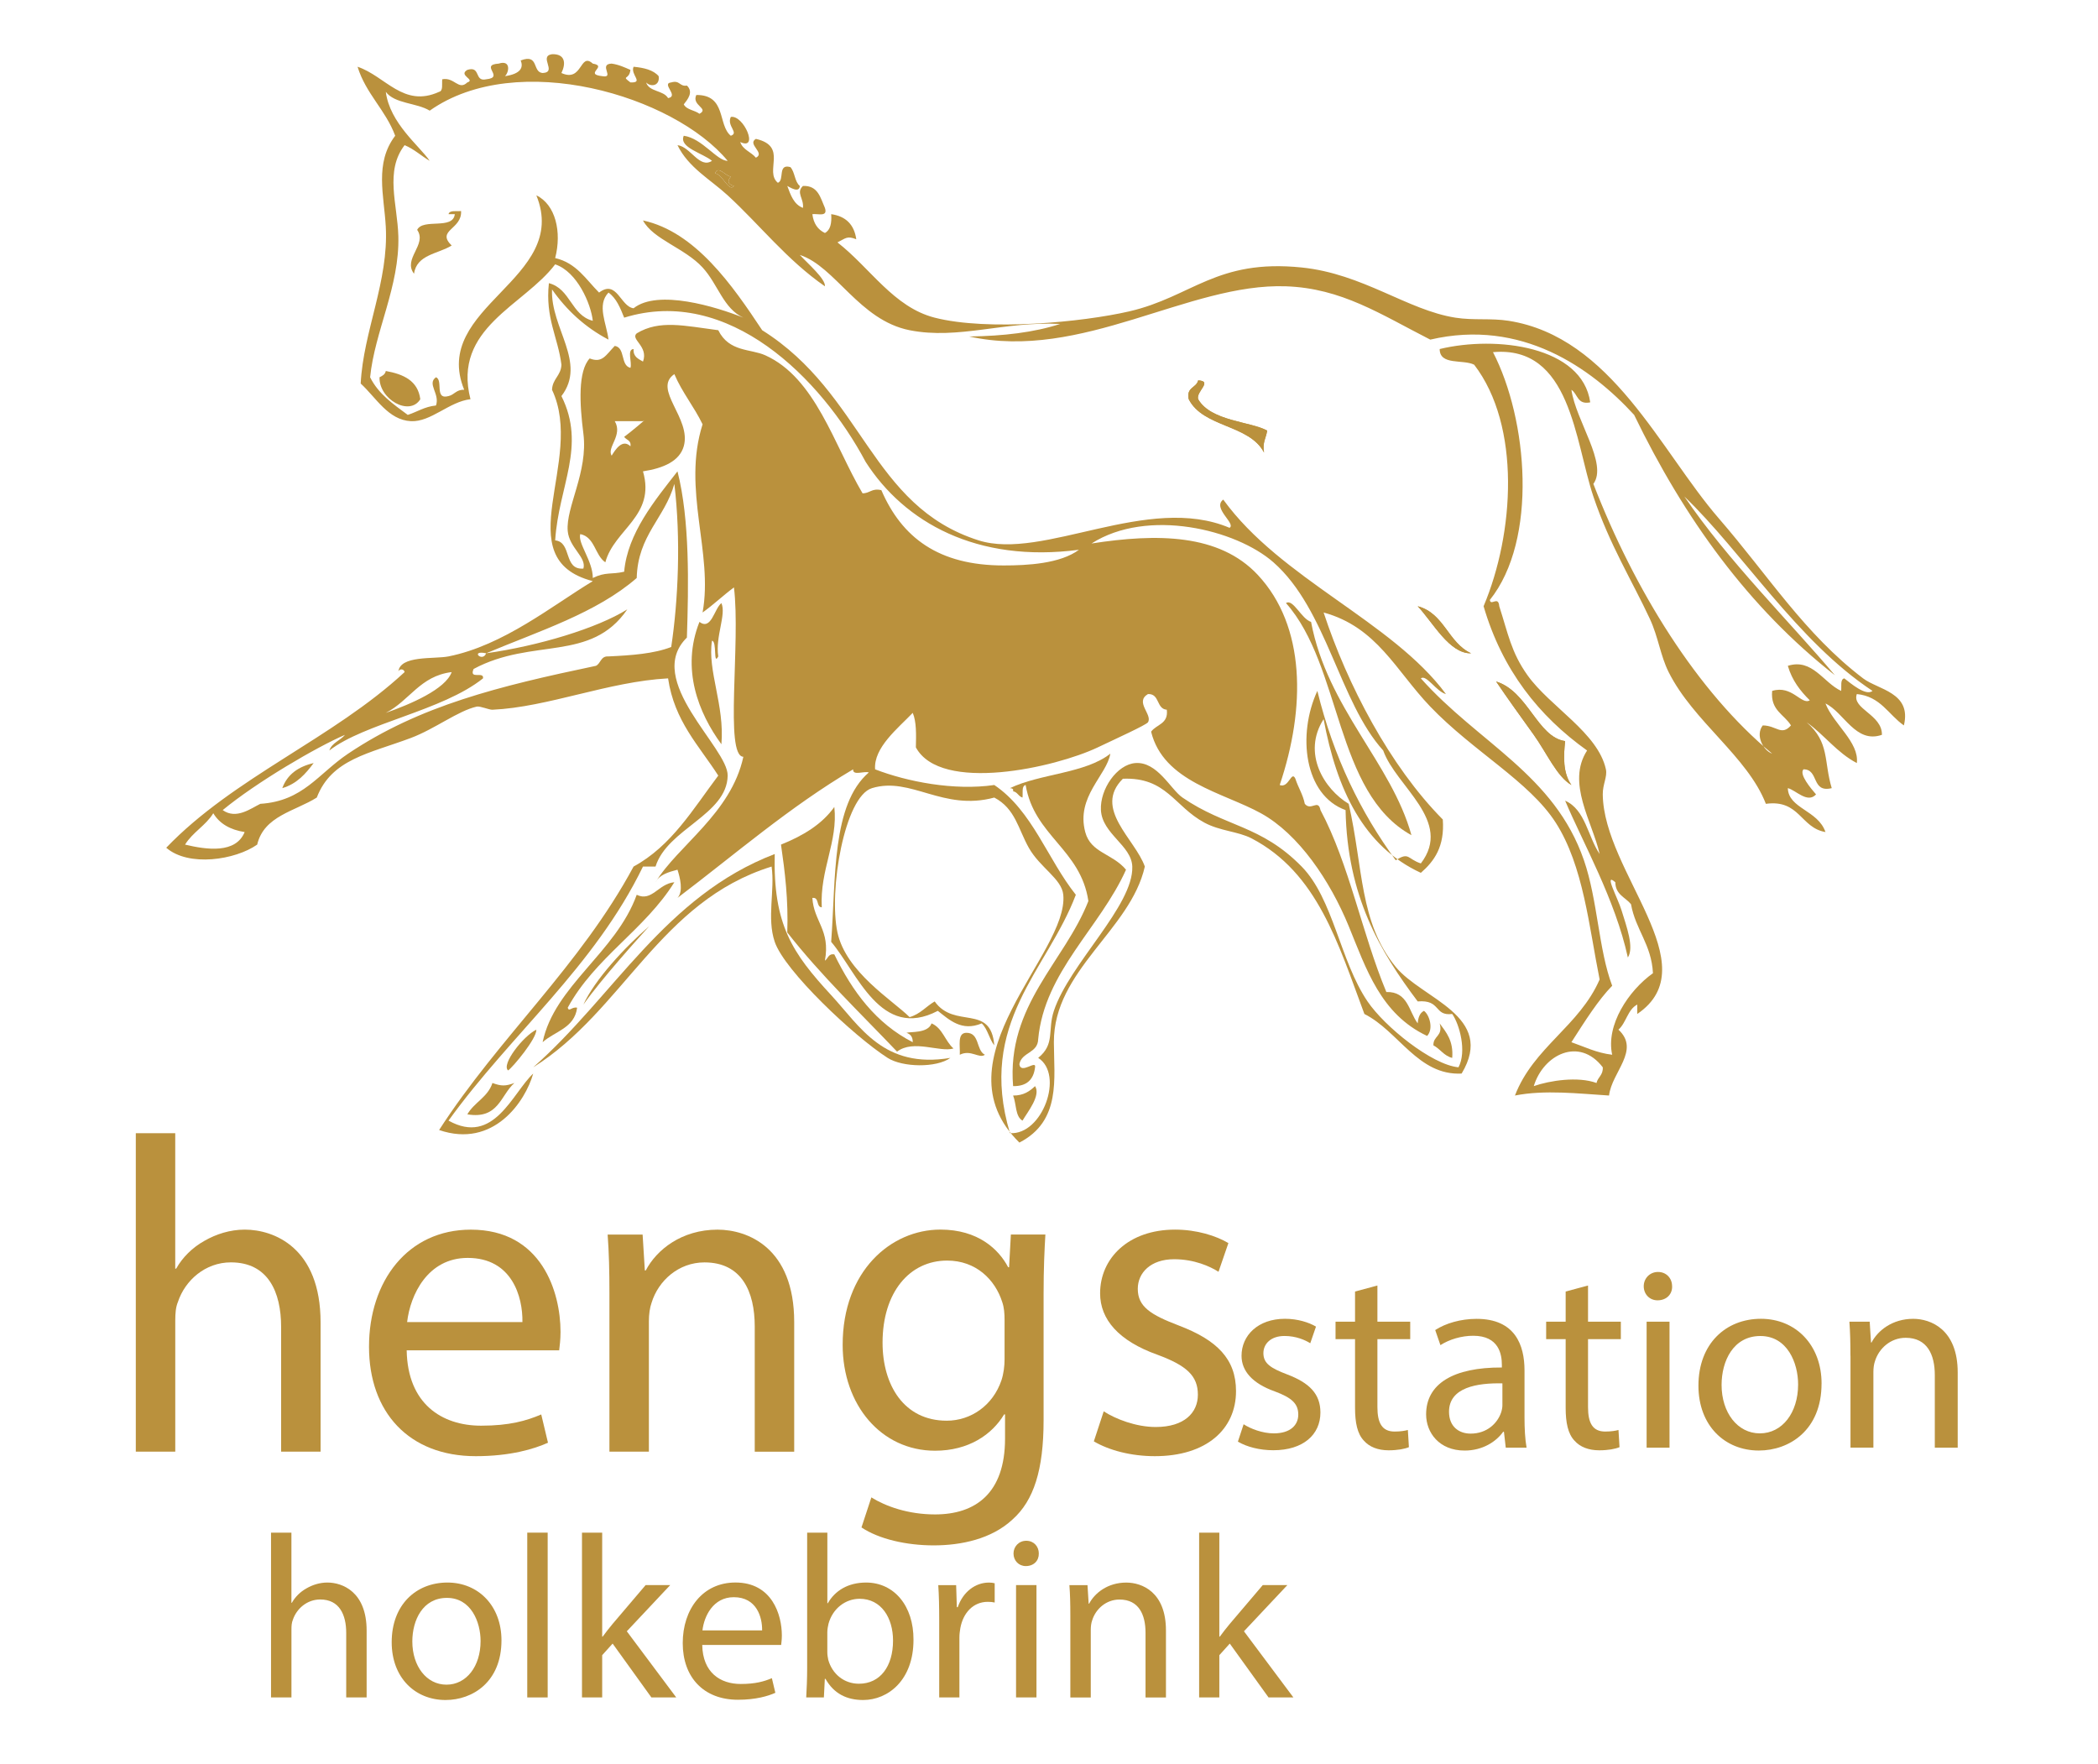 <?xml version="1.0" encoding="UTF-8"?>
<svg id="Ebene_1" data-name="Ebene 1" xmlns="http://www.w3.org/2000/svg" viewBox="0 0 668.89 562.28">
  <path d="m121,120.28c.89-.44,1.79-.88,2-2,5.65,1.02,10.24,3.09,11,9-3.4,5.56-13.21.05-13-7Z" style="fill: #ba913d; fill-rule: evenodd; stroke-width: 0px;"/>
  <path d="m382,121.28c4.79.23-.77,3.55,0,6,4.03,7.03,16.73,7.08,22,10-.32,2.35-1.58,3.75-1,7-4.67-9-19.4-7.93-24-17-.87-3.87,2.44-3.56,3-6Z" style="fill: #ba913d; fill-rule: evenodd; stroke-width: 0px;"/>
  <path d="m230,192.28c1.63,3.66-1.99,10.65-1,17-1.67,3.18-.33-4.88-2-5-1.52,9.53,4.08,20.58,3,33-7.26-9.89-12.95-23.99-7-39,3.8,2.82,4.7-4.17,7-6Z" style="fill: #ba913d; fill-rule: evenodd; stroke-width: 0px;"/>
  <path d="m452,193.28c8.45,2.22,9.69,11.64,17,15-6.87.19-12.15-9.84-17-15Z" style="fill: #ba913d; fill-rule: evenodd; stroke-width: 0px;"/>
  <path d="m477,217.28c10.19,3.14,13.14,17.74,22,19-.52,4.84-.75,10.14,2,14-4.61-2.66-7.87-10.23-12-16-4.16-5.8-8.45-11.73-12-17Z" style="fill: #ba913d; fill-rule: evenodd; stroke-width: 0px;"/>
  <path d="m100,243.28c-2.56,3.44-5.37,6.63-10,8,1.6-4.4,5.13-6.87,10-8Z" style="fill: #ba913d; fill-rule: evenodd; stroke-width: 0px;"/>
  <path d="m459,326.28c2.12,2.88,4.43,5.57,4,11-2.68-.66-3.8-2.86-6-4-.1-3.1,3.15-2.85,2-7Z" style="fill: #ba913d; fill-rule: evenodd; stroke-width: 0px;"/>
  <path d="m157,345.28c2.83,1.04,4.17,1.04,7,0-4.43,3.91-5.02,11.65-15,10,2.17-3.83,6.54-5.46,8-10Z" style="fill: #ba913d; fill-rule: evenodd; stroke-width: 0px;"/>
  <path d="m330,346.28c1.93,2.98-2.39,8.24-4,11-2.36-1.3-1.93-5.41-3-8,3.36.03,5.29-1.38,7-3Z" style="fill: #ba913d; fill-rule: evenodd; stroke-width: 0px;"/>
  <path d="m206,26.28c.94,3.06,5.54,2.46,7,5,3.63-.64-2.32-4.67,1-5,2.83-.83,2.59,1.41,5,1,2.2,2.1.21,4.45-1,6,.91,1.76,3.5,1.83,5,3,3.24-1.73-2.6-2.62-1-6,9.68-.07,6.77,9.6,11,13,2.73-.92-1.4-3.13,0-6,4.09-.73,9.08,10.86,3,8,.83,2.51,3.5,3.16,5,5,3.12-1.51-2.94-4.31,0-6,10.34,2.38,2.57,10.32,7,14,2.21-.79-.19-6.19,4-5,1.45,1.55,1.33,4.67,3,6-.15,2.49-3.39.29-4,0,1.08,2.92,2.09,5.91,5,7,.34-3.1-2.31-4.78,0-7,4.84-.18,5.56,3.78,7,7,1.01,3.01-2.23,1.77-4,2,.37,2.97,1.73,4.93,4,6,1.75-.92,2.21-3.13,2-6,4.67.66,7.34,3.33,8,8-2.98-1.19-3.4-.28-6,1,10.5,8.19,17.89,20.64,31,24,16.95,4.34,47.12,1.43,62-2,20.05-4.63,27.77-16.79,55-14,19.61,2.01,33.66,13.58,49,16,5.83.92,11.25.1,17,1,32.77,5.16,48.35,41.48,67,63,15.79,18.22,27.31,36.78,46,51,4.78,3.64,15.56,4.47,13,15-4.92-3.42-7.42-9.25-15-10-1.69,4.72,8.13,6.52,8,13-8.42,2.91-12.05-7.15-18-10,2.55,6.57,10.81,12.36,10,19-6.35-3.31-10.35-8.99-16-13,7.39,6.43,5.41,12.43,8,21-6.59,1.59-3.99-6.01-9-6-1.52,1.58,2.44,6.18,4,8-2.75,3-6.51-1.43-9-2,.2,6.54,9.61,6.99,12,14-7.98-1.35-8.21-10.46-19-9-5.81-15.03-23.17-26.31-31-42-2.65-5.3-3.28-11.16-6-17-5.65-12.13-12.83-23.61-18-39-5.91-17.59-7.18-48.23-32-46,11.1,21.44,14.37,59.79-1,79,.29,2.08,2.71-1.48,3,2,2.8,8.65,3.77,14.66,9,22,7.17,10.06,22.47,18.34,25,30,.51,2.37-1.04,4.78-1,8,.28,24.86,33.76,54.54,11,70v-3c-3.08,1.58-3.51,5.83-6,8,7.08,6.54-2.13,13.51-3,21-9.87-.62-20.45-1.87-30,0,5.93-15.4,20.54-22.13,27-37-3.39-16.81-5.15-36.19-14-50-8.43-13.15-26.29-22.69-40-37-11.01-11.49-16.97-25.33-34-30,7.6,23.07,21.08,48.92,38,66,.63,8.63-2.72,13.28-7,17-18.25-8.42-26.82-26.52-31-49-6.96,10.91.21,22.35,8,27,4.66,20.4,3.38,37.83,15,52,8.41,10.26,32.03,15.61,21,34-13.88.7-20.1-13.53-31-19-8.32-22.31-14.94-45.04-36-56-4.24-2.2-10.03-2.32-15-5-9.68-5.22-12.11-14.55-26-14-9.56,9.53,3.89,19.17,7,28-4.59,20.31-29.06,33.06-29,56,.03,11.56,2.39,25.12-11,32-26.96-26.54,15.77-60.18,14-79-.48-5.1-7.41-8.63-11-15-3.38-6.01-4.3-12.49-11-16-16.41,4.45-26.58-6.8-39-3-8.75,2.68-13.86,32.75-11,46,2.73,12.65,17.53,21.58,23,27,3.38-.95,5.25-3.41,8-5,6.34,8.93,17.94.61,19,14-1.63-2.04-2.1-5.23-4-7-6.41,2.68-10.34-1.14-14-4-18.21,9.56-25.68-12.24-34-22,1.52-20.48.17-43.83,12-54-1.45-.55-5.17,1.17-5-1-20.32,12.01-37.6,27.06-56,41,1.97-2.09.76-6.64,0-9-2.9.77-5.75,1.58-7,4,7.04-11.63,24.09-21.91,28-40-6.06-.22-.82-36.5-3-54-3.44,2.56-6.5,5.5-10,8,3.48-19.01-6.62-39.17,0-60-2.71-5.63-6.52-10.15-9-16-7.06,4.8,5.54,14.1,3,23-1.34,4.69-6.34,6.98-13,8,4.12,14.24-9.19,18.48-12,29-3.38-2.29-3.3-8.04-8-9-.87,2.91,4.04,8.6,4,14,4.16-2.03,5.84-1.03,10-2,1.07-12.28,9.82-22.79,17-32,3.96,15.49,3.54,36.32,3,53-13.84,13.56,13.14,35.09,13,44-.2,12.52-19.24,16.95-23,29h-4c-15.58,32.09-42.03,53.31-62,81,14.48,8.07,20.31-8.73,27-15-2.5,8.89-12.65,23.95-30,18,19.09-29.58,44.99-52.35,62-84,12.1-6.57,18.98-18.36,27-29-6.12-9.55-13.99-17.34-16-31-19.06,1.02-38.29,9.19-56,10-1.03.05-3.96-1.23-5-1-5.94,1.33-13.32,7.11-21,10-13.23,4.97-25.29,6.71-30,19-6.95,4.38-16.84,5.83-19,15-6.96,4.89-21.84,7.21-29,1,21.53-22.47,53.18-34.82,76-56-.25-1.26-1.99-1.01-2,0,.35-5.44,11.42-4.09,16-5,17.56-3.51,33.11-16.23,46-24-27.7-7.19-2.29-38.4-13-61,.14-3.53,2.86-4.47,3-8-1.12-8.88-5.2-14.8-4-26,6.91,1.76,7.09,10.24,14,12-.59-5.42-4.99-15.66-12-18-9.93,13.17-32.83,20.29-27,43-6.78.76-12.62,7.33-19,7-7.24-.38-11.06-7.47-16-12,.83-16.62,8.95-32.55,8-50-.55-10.04-3.65-20.26,3-29-3.07-8.26-9.33-13.34-12-22,8.91,2.99,14.63,13.2,26,8,1.36-.31.83-2.5,1-4,3.9-.77,5.19,3.7,8,1,2.73-.9-3.04-2.24,0-4,4.37-1.37,2.13,3.87,6,3,6.1-.6-2.3-4.6,4-5,3.92-1.28,3.35,2.74,2,4,5.03-.72,5.96-2.78,5-5,5.94-2.27,3.62,3.72,7,4,4.83-.24-1.41-5.34,3-6,4.2-.14,4.51,2.89,3,6,6.8,3.09,5.8-6.81,10-3,4.93.81-2.98,3.35,3,4,4.19.75-1.36-3.82,3-4,2.34.33,4.13,1.2,6,2-.4,3.41-3.08,1.65,0,4,4.42.15-.09-2.45,1-5,3.35.32,6.3,1.03,8,3,.47,3.11-2.51,3.57-4,2Zm235,213c-14.05-15.52-17.93-44.99-35-60-11.92-10.48-40.13-17.4-58-6,20.89-3.24,40.7-3.15,53,10,15.29,16.35,15.31,42.35,7,67,2.93,1.15,3.71-4.8,5-2,.88,2.79,2.39,4.94,3,8,1.99,2.43,4.27-1.69,5,2,9.16,17.18,13.25,39.41,21,58,6.88-.21,7.15,6.18,10,10,.14-1.86.66-3.34,2-4,1.78,1.34,3.09,5.79,1,8-14.82-6.96-19.39-21.34-25-35-5.94-14.47-15.94-29.36-28-36-12.07-6.64-31.08-10.03-35-26,1.66-2.34,5.58-2.42,5-7-3.4-.27-2.18-5.15-6-5-4.32,2.56,1.54,6.53,0,9-.52.83-10.24,5.26-16,8-13.58,6.46-50.08,14.66-58,0,.1-4.1.2-8.2-1-11-4.71,4.92-12.51,11.07-12,18,10.2,3.94,25.14,6.87,38,5,12.15,8.18,16.98,23.69,26,35-9.12,24.12-31.51,40.79-21,76,10.39.66,17.33-18.71,9-24,5.46-4.42,2.92-8.73,5-15,4.96-14.95,25.41-33.5,25-46-.22-6.74-9.61-10.4-10-18-.34-6.69,5.13-14.57,11-15,7-.51,11.2,8.38,15,11,13.68,9.42,24.94,8.68,38,22,10.09,10.29,12.21,30.02,21,43,5.43,8.01,20.48,20.21,29,21,2.68-5.04.35-13.66-2-17-5.91.73-3.5-4.63-11-4-12.03-15.97-22.46-33.54-23-61-13.23-4.79-15.44-24.06-9-38,5.18,21.15,13.87,38.8,25,54,4.31-2.79,3.69-.4,8,1,10.35-13.54-7.93-24.49-12-36ZM232,51.28c-17.11-20.73-67.05-35.71-95-16-4.14-2.53-11.17-2.17-14-6,1.3,10.04,10.75,17.24,14,22-2.74-1.6-4.93-3.73-8-5-6.38,8.27-2.28,18.82-2,29,.44,15.99-7.55,30.41-9,45,2.65,5.35,7.41,8.59,12,12,3.03-.97,5.36-2.64,9-3,1.33-3.74-2.98-6.91,0-9,2.4.93-.6,7.27,4,6,1.9-.43,2.51-2.15,5-2-10.82-26.56,33.93-35.2,23-62,6.12,2.92,8.16,11.68,6,20,6.78,1.55,9.83,6.84,14,11,5.69-4.32,6.81,4.5,11,5,7.73-6.16,26.31-.49,35,3-6.38-2.9-8.05-10.61-13-16-5.69-6.2-15.82-8.98-19-15,16.71,3.63,28.57,20.76,38,35,32.36,20.34,34.48,56.03,69,67,20.55,6.53,54-15.04,80-4,2.2-1.3-5.62-6.28-2-9,18.33,25.34,53.86,38.81,71,62-3-.71-6.25-6.36-8-5,18.33,20.59,42.56,30.62,52,58,4.4,12.78,4.65,28.5,9,40-4.41,4.52-8.55,11.06-13,18,4.21,1.46,7.94,3.39,13,4-2.08-9.45,5.21-20.45,13-26-.47-9.2-5.53-13.8-7-22-1.79-2.21-4.96-3.04-5-7-3.8-3.32.73,4.86,2,9,1.55,5.06,4.07,11.75,2,15-4.07-18.59-14.26-36.4-20-50,6.48,2.85,7.22,11.44,11,17-2.29-10.27-10.69-22.68-4-33-15.37-10.97-27.04-25.62-33-46,9.81-23.22,11.97-57.49-3-77-3.53-1.8-10.99.32-11-5,18.12-4.36,45.47-.88,48,17-4.18.85-3.96-2.71-6-4,1.42,9.93,11.69,23.57,7,30,13.13,33.87,33.09,66.24,57,86-2.83-1.02-5.45-5.82-3-9,4.39.02,5.94,3.46,9,0-2.13-3.53-6.59-4.75-6-11,6.35-1.98,9.34,4.61,12,3-3.02-2.98-5.65-6.35-7-11,7.84-2.47,11.27,5.33,17,8,.17-1.5-.36-3.69,1-4,2.09,1.62,6.88,5.73,9,4-24.08-15.92-41.3-44.03-60-62,13.87,20.47,33.83,40.17,48,57-27.47-21.53-48.02-49.98-64-83-13.77-15.01-35.93-30.78-65-24-15.95-8.14-28.26-16.37-46-17-31.07-1.11-65.09,23.93-101,16,10.86-.14,20.71-1.29,29-4-17.88-.91-32.42,5.09-48,2-16.07-3.19-23.67-20.35-35-24,2.58,2.78,8.27,7.69,8,10-12.16-8.43-20.79-19.63-31-29-5.52-5.07-12.54-8.86-16-16,4.19.51,7.01,7.62,11,5-2.87-2.43-10.67-4.25-9-8,5.88.81,10.6,8.05,14,8Zm2,8c-2.08-.56-2.12-1.56-1-3-1.5.02-4.09-3.72-5-1,2.42.31,4.42,6.15,6,4Zm-55,67c7.98,16.04-.89,28.63-2,46,5.43.57,2.53,9.47,9,9,1.05-3.67-4.54-6.65-5-12-.65-7.56,6.55-18.84,5-31-1.23-9.61-1.75-19.96,2-24,4.01,1.58,5.09-.99,8-4,3.45.55,1.75,6.25,5,7,.58-1.76-1.21-5.88,1-6-.17,2.5,1.54,3.13,3,4,1.84-4.9-4.15-7.1-2-9,7.27-4.4,15.22-2.4,26-1,3.45,7.01,10.31,5.88,15,8,15.97,7.21,21.86,28.47,31,44,2.36.02,2.94-1.72,6-1,6.51,15.07,18.18,24.02,39,24,7.55,0,18.03-.56,24-5-32.6,4.29-55.66-8.78-68-28-14.22-26.71-43.82-56.3-77-46-1.24-3.09-2.47-6.2-5-8-3.83,4-.61,9.82,0,15-7.43-3.9-13.32-9.34-18-16-.51,12.34,11.18,23.29,3,34Zm17,8c2.67,4.49-2.62,8.36-1,11,1.19-1.93,3.42-5.46,6-3,.3-1.97-1.35-1.98-2-3,1.66-1.18,8.09-6.54,6-5h-9Zm293,212c5.09-1.78,14.07-3.17,20-1,.43-1.9,2.15-2.51,2-5-7.53-9.83-18.94-4.05-22,6ZM110,234.28c-9.12,3.92-28.21,15.1-39,24,4.34,3.1,9.02-.57,12-2,13.68-.88,18.39-9.55,28-16,22.89-15.35,48.05-21.5,79-28,1.57-.76,1.49-3.17,4-3,7.33-.34,14.48-.85,20-3,2.22-14.7,3.11-34.47,1-52-3.06,10.94-11.66,16.34-12,30-12.84,11.16-31.1,16.9-48,24-5.3-1.08-1.18,3.04,0,0,16.67-2.34,35.36-7.97,45-14-11.66,17.02-30.21,8.91-49,19-1.55,3.55,3.4.6,3,3-12.96,10.37-37.74,14.26-49,23,.83-2.51,3.5-3.16,5-5Zm13-7c7.91-2.77,19.08-7.57,21-13-10.1,1.23-13.48,9.19-21,13Zm-64,42c6.96,1.66,16.16,2.93,19-4-4.61-.72-8-2.67-10-6-2.4,3.93-6.6,6.07-9,10Z" style="fill: #ba913d; fill-rule: evenodd; stroke-width: 0px;"/>
  <path d="m228,55.28c.91-2.72,3.5,1.02,5,1-1.12,1.44-1.08,2.44,1,3-1.58,2.15-3.58-3.69-6-4Z" style="fill: #ba913d; fill-rule: evenodd; stroke-width: 0px;"/>
  <path d="m410,192.28c2.25-1.53,4.91,5.05,8,6,5.18,27.49,25.66,44.99,32,68-24.5-13.5-22.12-53.88-40-74Z" style="fill: #ba913d; fill-rule: evenodd; stroke-width: 0px;"/>
  <path d="m354,240.28c-1.15,6.94-11.01,13.71-8,25,1.79,6.71,8.65,6.78,13,12-8.27,18.49-26,32.54-28,54-.1,4.56-5.25,4.08-6,8,.42,3.41,5.48-1.51,5,1-.46,3.87-2.59,6.08-7,6-2.11-25.8,16.39-39.59,24-59-2.45-16.55-17.26-20.74-20-37-1.36.31-.83,2.5-1,4-1.31-.35-1.57-1.76-3-2,.18-.85-.39-.94-1-1,9.68-4.66,24.01-4.66,32-11Z" style="fill: #ba913d; fill-rule: evenodd; stroke-width: 0px;"/>
  <path d="m289,329.28c1.25-.42,6.86.23,8-3,3.52,1.48,4.32,5.68,7,8-4.44,1.31-12.7-2.99-18,1-11.87-12.46-24.32-24.34-35-38,.37-10.37-.74-19.26-2-28,6.89-2.78,12.98-6.36,17-12,1.23,11.03-4.65,20.01-4,32-1.89-.11-.69-3.31-3-3,.45,7.55,5.8,10.2,4,20,1.02-.65,1.03-2.3,3-2,5.78,11.89,13.32,22.01,25,28,.04-1.71-.74-2.59-2-3Z" style="fill: #ba913d; fill-rule: evenodd; stroke-width: 0px;"/>
  <path d="m246,276.28c-35.63,11.04-47.29,46.04-76,64,25.72-22.61,42.05-54.62,77-68-.55,22.52,5.62,31.59,18,45,9.27,10.04,16.74,23.57,38,20-4.45,3.24-15.27,3.03-20,0-10.76-6.9-32.85-27.73-36-37-2.58-7.6.1-16.37-1-24Z" style="fill: #ba913d; fill-rule: evenodd; stroke-width: 0px;"/>
  <path d="m203,285.28c4.84,2.34,6.94-3.57,12-4-9.47,15.2-25.31,24.02-34,40,.44,1.48,1.28-.39,3,0-.81,6.53-7.15,7.52-11,11,3.73-17.94,23.38-28.62,30-47Z" style="fill: #ba913d; fill-rule: evenodd; stroke-width: 0px;"/>
  <path d="m207,295.28c-3.53,3.87-15.17,16.77-21,25,3.54-7.8,13.12-18.21,21-25Z" style="fill: #ba913d; fill-rule: evenodd; stroke-width: 0px;"/>
  <path d="m171,328.28c.13,2.83-7.41,11.89-9,13-2.29-1.87,4.84-10.98,9-13Z" style="fill: #ba913d; fill-rule: evenodd; stroke-width: 0px;"/>
  <path d="m306,336.28c.17-2.83-.86-6.86,2-7,4.44-.1,3.11,5.56,6,7-1.78,1.37-4.46-1.79-8,0Z" style="fill: #ba913d; fill-rule: evenodd; stroke-width: 0px;"/>
  <path d="m143,68.28c.31-1.36,2.5-.83,4-1,.35,5.9-8.04,6.08-3,11-4.31,2.69-11.16,2.84-12,9-3.67-4.79,4.29-9.28,1-14,1.88-3.78,11.45.11,12-5h-2Z" style="fill: #ba913d; fill-rule: evenodd; stroke-width: 0px;"/>
  <path d="m379,127.28c4.6,9.07,19.33,8,24,17-.58-3.25.68-4.65,1-7-5.27-2.92-17.97-2.97-22-10-.77-2.45,4.79-5.77,0-6-.56,2.44-3.87,2.13-3,6Z" style="fill: #ba913d; fill-rule: evenodd; stroke-width: 0px;"/>
  <path d="m469,208.28c-7.31-3.36-8.55-12.78-17-15,4.85,5.16,10.13,15.19,17,15Z" style="fill: #ba913d; fill-rule: evenodd; stroke-width: 0px;"/>
  <path d="m489,234.28c4.13,5.77,7.39,13.34,12,16-2.75-3.86-2.52-9.16-2-14-8.86-1.26-11.81-15.86-22-19,3.55,5.27,7.84,11.2,12,17Z" style="fill: #ba913d; fill-rule: evenodd; stroke-width: 0px;"/>
  <g>
    <path d="m43.29,361.29h12.58v43.19h.29c2-3.57,5.15-6.72,9.01-8.87,3.72-2.14,8.15-3.58,12.87-3.58,9.3,0,24.17,5.72,24.17,29.6v41.19h-12.58v-39.76c0-11.15-4.15-20.59-16.02-20.59-8.15,0-14.59,5.72-16.87,12.58-.71,1.72-.86,3.58-.86,6.01v41.76h-12.58v-101.53Z" style="fill: #ba913d; stroke-width: 0px;"/>
    <path d="m129.66,430.51c.29,17.02,11.15,24.03,23.74,24.03,9.01,0,14.44-1.57,19.16-3.58l2.15,9.01c-4.43,2-12.01,4.29-23.02,4.29-21.31,0-34.04-14.01-34.04-34.89s12.3-37.33,32.46-37.33c22.59,0,28.6,19.88,28.6,32.61,0,2.57-.29,4.58-.43,5.86h-48.62Zm36.9-9.01c.14-8.01-3.29-20.45-17.45-20.45-12.73,0-18.3,11.73-19.31,20.45h36.75Z" style="fill: #ba913d; stroke-width: 0px;"/>
    <path d="m194.3,412.34c0-7.15-.14-13.01-.57-18.73h11.15l.71,11.44h.29c3.43-6.58,11.44-13.01,22.88-13.01,9.58,0,24.45,5.72,24.45,29.46v41.33h-12.58v-39.9c0-11.15-4.15-20.45-16.02-20.45-8.29,0-14.73,5.86-16.87,12.87-.57,1.57-.86,3.72-.86,5.86v41.61h-12.58v-50.48Z" style="fill: #ba913d; stroke-width: 0px;"/>
    <path d="m333.29,393.61c-.29,5.01-.57,10.58-.57,19.02v40.18c0,15.87-3.15,25.6-9.87,31.6-6.72,6.29-16.45,8.29-25.17,8.29s-17.45-2-23.02-5.72l3.15-9.58c4.58,2.86,11.73,5.43,20.31,5.43,12.87,0,22.31-6.72,22.31-24.17v-7.72h-.29c-3.86,6.43-11.3,11.58-22.02,11.58-17.16,0-29.46-14.59-29.46-33.75,0-23.45,15.3-36.75,31.18-36.75,12.01,0,18.59,6.29,21.59,12.01h.29l.57-10.44h11.01Zm-13.01,27.31c0-2.15-.14-4-.72-5.72-2.29-7.29-8.44-13.3-17.59-13.3-12.01,0-20.59,10.15-20.59,26.17,0,13.58,6.86,24.88,20.45,24.88,7.72,0,14.73-4.86,17.45-12.87.71-2.14,1-4.58,1-6.72v-12.44Z" style="fill: #ba913d; stroke-width: 0px;"/>
    <path d="m351.88,449.96c3.72,2.43,10.3,5,16.59,5,9.15,0,13.44-4.58,13.44-10.3,0-6.01-3.58-9.29-12.87-12.73-12.44-4.43-18.3-11.3-18.3-19.59,0-11.16,9.01-20.31,23.88-20.31,7.01,0,13.16,2,17.02,4.29l-3.15,9.15c-2.72-1.72-7.72-4-14.16-4-7.44,0-11.58,4.29-11.58,9.44,0,5.72,4.15,8.29,13.16,11.73,12.01,4.58,18.16,10.58,18.16,20.88,0,12.16-9.44,20.74-25.88,20.74-7.58,0-14.59-1.86-19.45-4.72l3.15-9.58Z" style="fill: #ba913d; stroke-width: 0px;"/>
  </g>
  <g>
    <path d="m396.49,454.08c2.16,1.41,5.98,2.91,9.63,2.91,5.31,0,7.8-2.66,7.8-5.98,0-3.49-2.08-5.39-7.47-7.39-7.22-2.57-10.62-6.56-10.62-11.37,0-6.47,5.23-11.79,13.86-11.79,4.07,0,7.63,1.16,9.88,2.49l-1.83,5.31c-1.58-1-4.48-2.32-8.22-2.32-4.32,0-6.72,2.49-6.72,5.48,0,3.32,2.41,4.81,7.64,6.8,6.97,2.66,10.54,6.14,10.54,12.12,0,7.05-5.48,12.03-15.02,12.03-4.4,0-8.47-1.08-11.29-2.74l1.83-5.56Z" style="fill: #ba913d; stroke-width: 0px;"/>
    <path d="m439.15,409.85v11.54h10.46v5.56h-10.46v21.66c0,4.98,1.41,7.8,5.48,7.8,1.91,0,3.32-.25,4.23-.5l.33,5.48c-1.41.58-3.65,1-6.47,1-3.4,0-6.14-1.08-7.88-3.07-2.08-2.16-2.82-5.73-2.82-10.46v-21.91h-6.22v-5.56h6.22v-9.63l7.14-1.91Z" style="fill: #ba913d; stroke-width: 0px;"/>
    <path d="m480.07,461.55l-.58-5.06h-.25c-2.24,3.15-6.56,5.98-12.28,5.98-8.13,0-12.28-5.73-12.28-11.54,0-9.71,8.63-15.02,24.15-14.94v-.83c0-3.32-.91-9.29-9.13-9.29-3.73,0-7.63,1.16-10.46,2.99l-1.66-4.81c3.32-2.16,8.13-3.57,13.2-3.57,12.28,0,15.27,8.38,15.27,16.43v15.02c0,3.49.17,6.89.66,9.63h-6.64Zm-1.08-20.5c-7.97-.17-17.01,1.25-17.01,9.05,0,4.73,3.15,6.97,6.89,6.97,5.23,0,8.55-3.32,9.71-6.72.25-.75.42-1.58.42-2.32v-6.97Z" style="fill: #ba913d; stroke-width: 0px;"/>
    <path d="m506.3,409.85v11.54h10.46v5.56h-10.46v21.66c0,4.98,1.41,7.8,5.48,7.8,1.91,0,3.32-.25,4.23-.5l.33,5.48c-1.41.58-3.65,1-6.47,1-3.4,0-6.14-1.08-7.88-3.07-2.07-2.16-2.82-5.73-2.82-10.46v-21.91h-6.22v-5.56h6.22v-9.63l7.14-1.91Z" style="fill: #ba913d; stroke-width: 0px;"/>
    <path d="m533.11,410.09c.08,2.49-1.74,4.48-4.65,4.48-2.57,0-4.4-1.99-4.4-4.48s1.91-4.56,4.56-4.56,4.48,1.99,4.48,4.56Zm-8.13,51.46v-40.17h7.3v40.17h-7.3Z" style="fill: #ba913d; stroke-width: 0px;"/>
    <path d="m580.75,441.13c0,14.86-10.29,21.33-20,21.33-10.87,0-19.25-7.97-19.25-20.67,0-13.45,8.8-21.33,19.92-21.33s19.34,8.38,19.34,20.67Zm-31.87.42c0,8.8,5.06,15.44,12.2,15.44s12.2-6.56,12.2-15.6c0-6.81-3.4-15.44-12.03-15.44s-12.37,7.97-12.37,15.6Z" style="fill: #ba913d; stroke-width: 0px;"/>
    <path d="m589.96,432.25c0-4.15-.08-7.55-.33-10.87h6.47l.42,6.64h.17c1.99-3.82,6.64-7.55,13.28-7.55,5.56,0,14.19,3.32,14.19,17.1v23.98h-7.3v-23.16c0-6.47-2.41-11.87-9.29-11.87-4.81,0-8.55,3.4-9.79,7.47-.33.91-.5,2.16-.5,3.4v24.15h-7.3v-29.3Z" style="fill: #ba913d; stroke-width: 0px;"/>
  </g>
  <g>
    <path d="m86.4,488.64h6.51v22.35h.15c1.04-1.85,2.66-3.48,4.66-4.59,1.92-1.11,4.22-1.85,6.66-1.85,4.81,0,12.51,2.96,12.51,15.32v21.31h-6.51v-20.57c0-5.77-2.15-10.66-8.29-10.66-4.22,0-7.55,2.96-8.73,6.51-.37.89-.44,1.85-.44,3.11v21.61h-6.51v-52.54Z" style="fill: #ba913d; stroke-width: 0px;"/>
    <path d="m159.88,522.98c0,13.25-9.18,19.02-17.83,19.02-9.69,0-17.17-7.1-17.17-18.43,0-11.99,7.84-19.02,17.76-19.02s17.24,7.47,17.24,18.43Zm-28.42.37c0,7.84,4.51,13.76,10.88,13.76s10.88-5.85,10.88-13.91c0-6.07-3.03-13.76-10.73-13.76s-11.03,7.1-11.03,13.91Z" style="fill: #ba913d; stroke-width: 0px;"/>
    <path d="m168.1,488.64h6.51v52.54h-6.51v-52.54Z" style="fill: #ba913d; stroke-width: 0px;"/>
    <path d="m192,521.79h.15c.89-1.26,2.15-2.81,3.18-4.07l10.51-12.36h7.84l-13.84,14.73,15.76,21.09h-7.92l-12.36-17.17-3.33,3.7v13.47h-6.44v-52.54h6.44v33.15Z" style="fill: #ba913d; stroke-width: 0px;"/>
    <path d="m223.89,524.46c.15,8.81,5.77,12.43,12.28,12.43,4.66,0,7.47-.81,9.92-1.85l1.11,4.66c-2.29,1.04-6.22,2.22-11.92,2.22-11.03,0-17.61-7.25-17.61-18.06s6.36-19.32,16.8-19.32c11.69,0,14.8,10.29,14.8,16.87,0,1.33-.15,2.37-.22,3.03h-25.16Zm19.09-4.66c.07-4.14-1.7-10.58-9.03-10.58-6.59,0-9.47,6.07-9.99,10.58h19.02Z" style="fill: #ba913d; stroke-width: 0px;"/>
    <path d="m257.04,541.18c.15-2.44.3-6.07.3-9.25v-43.29h6.44v22.5h.15c2.29-4,6.44-6.59,12.21-6.59,8.88,0,15.17,7.4,15.1,18.28,0,12.8-8.07,19.17-16.06,19.17-5.18,0-9.32-2-11.99-6.74h-.22l-.3,5.92h-5.62Zm6.73-14.36c0,.81.15,1.63.3,2.37,1.26,4.51,5.03,7.62,9.77,7.62,6.81,0,10.88-5.55,10.88-13.76,0-7.18-3.7-13.32-10.66-13.32-4.44,0-8.58,3.03-9.92,7.99-.15.74-.37,1.63-.37,2.66v6.44Z" style="fill: #ba913d; stroke-width: 0px;"/>
    <path d="m299.44,516.54c0-4.22-.07-7.84-.3-11.17h5.7l.22,7.03h.3c1.63-4.81,5.55-7.84,9.92-7.84.74,0,1.26.07,1.85.22v6.14c-.67-.15-1.33-.22-2.22-.22-4.59,0-7.84,3.48-8.73,8.36-.15.89-.3,1.92-.3,3.03v19.09h-6.44v-24.64Z" style="fill: #ba913d; stroke-width: 0px;"/>
    <path d="m331.19,495.3c.07,2.22-1.55,4-4.14,4-2.29,0-3.92-1.78-3.92-4s1.7-4.07,4.07-4.07,4,1.78,4,4.07Zm-7.25,45.88v-35.82h6.51v35.82h-6.51Z" style="fill: #ba913d; stroke-width: 0px;"/>
    <path d="m341.25,515.06c0-3.7-.07-6.73-.3-9.69h5.77l.37,5.92h.15c1.78-3.4,5.92-6.73,11.84-6.73,4.96,0,12.65,2.96,12.65,15.25v21.39h-6.51v-20.65c0-5.77-2.15-10.58-8.29-10.58-4.29,0-7.62,3.03-8.73,6.66-.3.81-.44,1.92-.44,3.03v21.54h-6.51v-26.12Z" style="fill: #ba913d; stroke-width: 0px;"/>
    <path d="m388.76,521.79h.15c.89-1.26,2.15-2.81,3.18-4.07l10.51-12.36h7.84l-13.84,14.73,15.76,21.09h-7.92l-12.36-17.17-3.33,3.7v13.47h-6.44v-52.54h6.44v33.15Z" style="fill: #ba913d; stroke-width: 0px;"/>
  </g>
</svg>